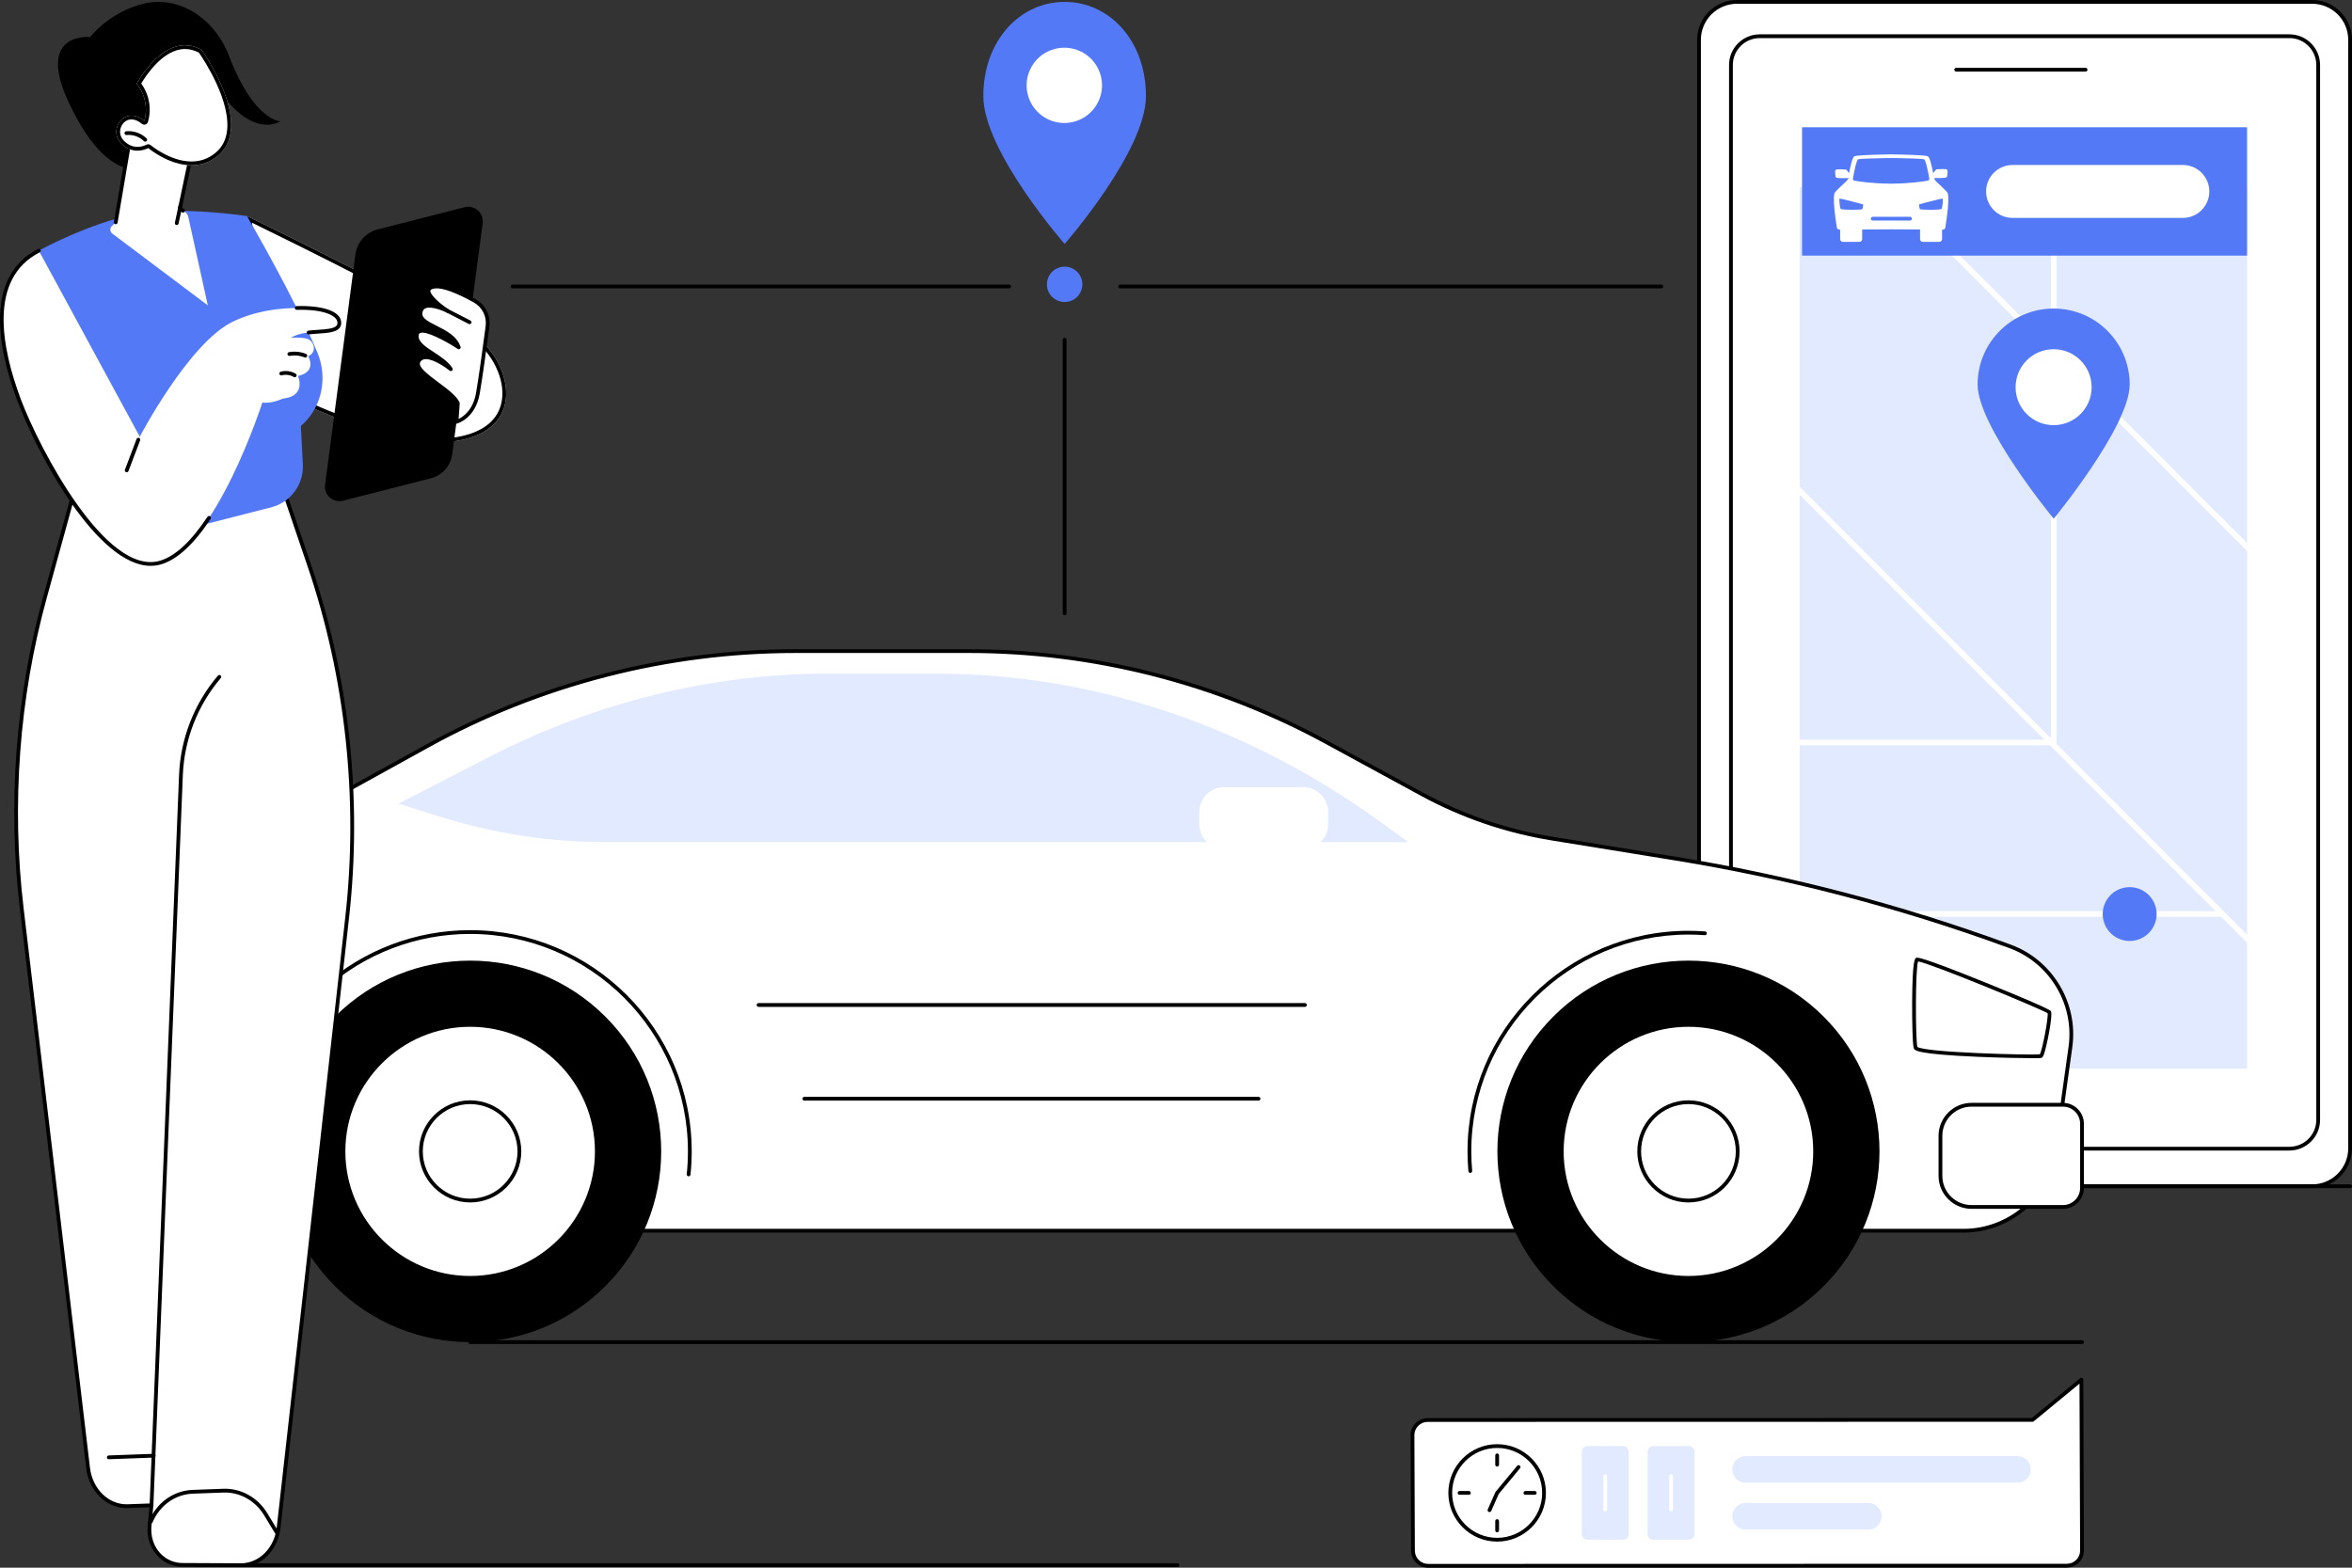 <svg width="540" height="360" viewBox="0 0 540 360" fill="none" xmlns="http://www.w3.org/2000/svg">
<rect x="0" y="0" width="540" height="360" fill="#333333" stroke="none"/>
<g clip-path="url(#clip0_71_1522)">
<path d="M398.8 272.406H530.848C535.663 272.406 539.567 268.507 539.567 263.699V9.139C539.567 4.331 535.663 0.433 530.848 0.433H398.8C393.985 0.433 390.081 4.331 390.081 9.139V263.699C390.081 268.507 393.985 272.406 398.8 272.406Z" fill="white"/>
<path d="M530.848 272.838H398.798C393.751 272.838 389.646 268.739 389.646 263.699V9.139C389.646 4.099 393.751 -0 398.798 -0H530.848C535.895 -0 540 4.099 540 9.139V263.699C540 268.739 535.895 272.838 530.848 272.838ZM398.798 0.865C394.23 0.865 390.513 4.577 390.513 9.139V263.699C390.513 268.261 394.23 271.973 398.798 271.973H530.848C535.416 271.973 539.133 268.261 539.133 263.699V9.139C539.133 4.577 535.416 0.865 530.848 0.865H398.798Z" fill="black"/>
<path d="M525.627 263.772H404.021C400.374 263.772 397.413 260.815 397.413 257.174V14.913C397.413 11.272 400.374 8.315 404.021 8.315L525.627 8.315C529.274 8.315 532.235 11.272 532.235 14.913V257.174C532.235 260.815 529.274 263.772 525.627 263.772Z" fill="white"/>
<path d="M525.627 264.204H404.021C400.138 264.204 396.98 261.051 396.98 257.174V14.913C396.98 11.036 400.138 7.882 404.021 7.882H525.627C529.51 7.882 532.668 11.036 532.668 14.913V257.174C532.668 261.051 529.51 264.204 525.627 264.204ZM404.021 8.75C400.616 8.75 397.847 11.516 397.847 14.915V257.176C397.847 260.575 400.616 263.341 404.021 263.341H525.627C529.031 263.341 531.801 260.575 531.801 257.176V14.913C531.801 11.514 529.031 8.748 525.627 8.748H404.021V8.75Z" fill="black"/>
<path d="M478.833 16.444H449.124C448.884 16.444 448.691 16.249 448.691 16.011C448.691 15.773 448.884 15.578 449.124 15.578H478.833C479.073 15.578 479.266 15.773 479.266 16.011C479.266 16.249 479.073 16.444 478.833 16.444Z" fill="black"/>
<path d="M515.91 42.952H413.2V245.408H515.91V42.952Z" fill="#E2EAFF"/>
<path d="M412.85 111.442L411.929 112.359L515.912 216.487L516.833 215.57L412.85 111.442Z" fill="white"/>
<path d="M433.283 41.964L432.363 42.881L515.911 126.547L516.832 125.63L433.283 41.964Z" fill="white"/>
<path d="M510.445 209.229H411.581V210.527H510.445V209.229Z" fill="white"/>
<path d="M472.167 171.155H412.391V169.857H470.867V41.99H472.167V171.155Z" fill="white"/>
<path d="M488.957 88.286C488.961 97.918 471.515 119.118 471.515 119.118C471.515 119.118 454.047 97.936 454.043 88.302C454.04 78.671 461.85 70.857 471.493 70.853C481.134 70.849 488.955 78.653 488.959 88.284L488.957 88.286Z" fill="#5479F7"/>
<path d="M471.538 97.634C476.358 97.611 480.247 93.687 480.224 88.871C480.2 84.055 476.273 80.169 471.452 80.193C466.632 80.216 462.743 84.14 462.766 88.956C462.79 93.772 466.717 97.658 471.538 97.634Z" fill="white"/>
<path d="M490.375 215.917C493.702 215.133 495.762 211.804 494.977 208.482C494.192 205.16 490.858 203.102 487.531 203.886C484.204 204.67 482.143 207.999 482.929 211.322C483.714 214.644 487.048 216.702 490.375 215.917Z" fill="#5479F7"/>
<path d="M515.912 29.227H413.738V58.701H515.912V29.227Z" fill="#5479F7"/>
<path d="M426.913 48.909H423.107C422.761 48.909 422.481 49.189 422.481 49.534V54.913C422.481 55.258 422.761 55.538 423.107 55.538H426.913C427.259 55.538 427.54 55.258 427.54 54.913V49.534C427.54 49.189 427.259 48.909 426.913 48.909Z" fill="white"/>
<path d="M441.456 55.538H445.262C445.607 55.538 445.888 55.258 445.888 54.913V49.534C445.888 49.189 445.607 48.909 445.262 48.909H441.456C441.11 48.909 440.829 49.189 440.829 49.534V54.913C440.829 55.258 441.11 55.538 441.456 55.538Z" fill="white"/>
<path d="M447.052 38.97C446.881 38.73 445.169 38.833 444.724 38.868C444.454 38.89 444.184 39.322 443.847 39.794C443.51 38.225 443.106 36.114 442.602 35.886C441.952 35.59 436.221 35.478 434.444 35.451V35.443H433.922V35.451C432.145 35.478 426.415 35.59 425.765 35.886C425.261 36.114 424.857 38.227 424.52 39.794C424.183 39.32 424.027 38.953 423.757 38.933C423.312 38.899 421.6 38.797 421.429 39.035C421.258 39.275 421.327 40.471 421.531 40.745C421.736 41.018 424.35 40.882 424.486 40.882C424.343 41.065 424.222 41.252 424.045 41.459C423.635 41.943 422.168 43.149 421.321 44.134C420.608 44.964 421.459 50.583 421.732 52.261C421.778 52.532 422.012 52.731 422.29 52.731L434.182 52.666L446.075 52.731C446.351 52.731 446.587 52.534 446.632 52.261C446.906 50.583 447.757 44.964 447.044 44.134C446.199 43.149 444.73 41.943 444.32 41.459C444.174 41.272 444.137 41.085 444.089 40.882C444.227 40.882 446.743 40.953 446.948 40.68C447.153 40.406 447.222 39.21 447.05 38.97H447.052Z" fill="white"/>
<path d="M440.606 46.934C440.606 46.934 445.827 45.523 445.998 45.609C446.17 45.694 445.955 47.659 445.783 47.958C445.612 48.257 441.119 48.214 440.863 48.043C440.606 47.872 440.606 46.934 440.606 46.934Z" fill="#5479F7"/>
<path d="M427.763 46.934C427.763 46.934 422.542 45.523 422.371 45.609C422.199 45.694 422.414 47.659 422.585 47.958C422.757 48.257 427.25 48.214 427.506 48.043C427.763 47.872 427.763 46.934 427.763 46.934Z" fill="#5479F7"/>
<path d="M434.515 42.173C438.631 42.128 441.546 41.677 442.594 41.49C442.833 41.447 442.99 41.221 442.949 40.983C442.744 39.836 442.161 36.755 441.763 36.584C441.432 36.442 437.701 36.332 435.238 36.299C435.104 36.289 433.265 36.289 433.131 36.299C430.668 36.334 426.935 36.444 426.606 36.584C426.208 36.755 425.625 39.836 425.42 40.983C425.377 41.221 425.535 41.447 425.775 41.49C426.823 41.679 429.74 42.128 433.854 42.173V42.177H434.517V42.173H434.515Z" fill="#5479F7"/>
<path d="M438.53 50.648H429.965C429.725 50.648 429.531 50.453 429.531 50.215C429.531 49.977 429.725 49.782 429.965 49.782H438.53C438.771 49.782 438.964 49.977 438.964 50.215C438.964 50.453 438.771 50.648 438.53 50.648Z" fill="#5479F7"/>
<path d="M501.151 50.042H462.079C458.716 50.042 455.992 47.321 455.992 43.963C455.992 40.605 458.716 37.884 462.079 37.884H501.151C504.513 37.884 507.238 40.605 507.238 43.963C507.238 47.321 504.513 50.042 501.151 50.042Z" fill="white"/>
<path d="M539.567 272.838H107.943C107.703 272.838 107.51 272.644 107.51 272.406C107.51 272.168 107.703 271.973 107.943 271.973H539.567C539.807 271.973 540 272.168 540 272.406C540 272.644 539.807 272.838 539.567 272.838Z" fill="black"/>
<path d="M450.805 282.619H38.615C30.231 282.619 22.617 277.741 19.12 270.131C11.587 253.731 11.355 234.914 18.48 218.333L20.43 213.794C23.204 207.34 28.968 202.654 35.859 201.253L37.147 200.992C44.757 199.444 52.087 196.745 58.884 192.989L98.151 171.291C123.994 157.009 153.049 149.518 182.586 149.518H222.425C251.082 149.518 279.279 156.694 304.441 170.39L326.361 182.321C335.695 187.402 345.824 190.867 356.318 192.568L384.439 197.126C410.551 201.36 436.199 208.068 461.039 217.158L461.499 217.328C470.979 220.798 476.753 230.4 475.362 240.387L472.051 264.153C470.577 274.739 461.511 282.619 450.809 282.619H450.805Z" fill="white"/>
<path d="M323.323 193.379H138.97C126.108 193.379 113.301 191.404 100.871 187.503L91.476 184.556L112.133 173.913C136.74 161.236 163.291 154.693 190.131 154.693H214.868C250.888 154.693 286.208 166.475 316.921 188.736L323.325 193.379H323.323Z" fill="#E2EAFF"/>
<path d="M281.113 194.976H299.17C302.358 194.976 304.942 192.395 304.942 189.212V186.507C304.942 183.324 302.358 180.743 299.17 180.743H281.113C277.926 180.743 275.341 183.324 275.341 186.507V189.212C275.341 192.395 277.926 194.976 281.113 194.976Z" fill="white"/>
<path d="M450.805 283.052H38.617C30.091 283.052 22.284 278.052 18.728 270.311C11.16 253.829 10.923 234.822 18.082 218.162L20.032 213.623C22.861 207.041 28.745 202.259 35.772 200.829L37.06 200.567C44.637 199.027 51.908 196.349 58.673 192.612L97.94 170.913C123.782 156.633 153.051 149.085 182.586 149.085H222.425C251.068 149.085 279.5 156.32 304.648 170.01L326.566 181.941C335.88 187.011 345.913 190.444 356.383 192.141L384.504 196.701C410.58 200.929 436.379 207.674 461.182 216.753L461.643 216.922C471.247 220.436 477.194 230.331 475.786 240.448L472.474 264.214C470.977 274.955 461.661 283.054 450.803 283.054L450.805 283.052ZM182.586 149.951C153.199 149.951 124.073 157.461 98.361 171.671L59.094 193.369C52.253 197.15 44.897 199.857 37.234 201.417L35.946 201.678C29.197 203.052 23.545 207.645 20.83 213.966L18.88 218.504C11.818 234.942 12.05 253.693 19.516 269.951C22.93 277.383 30.428 282.187 38.617 282.187H450.807C461.236 282.187 470.183 274.408 471.619 264.094L474.931 240.326C476.284 230.61 470.571 221.109 461.35 217.733L460.889 217.564C436.136 208.505 410.391 201.771 384.37 197.553L356.249 192.993C345.68 191.28 335.555 187.817 326.154 182.699L304.237 170.768C279.214 157.147 250.926 149.949 222.427 149.949H182.588L182.586 149.951Z" fill="black"/>
<path d="M466.763 242.998C464.015 242.998 458.767 242.884 454.093 242.683C439.783 242.071 439.521 241.174 439.381 240.692C439.105 239.75 438.987 234.499 439.015 230.038C439.074 220.45 439.639 220.129 439.909 219.975C440.169 219.828 440.705 219.519 455.649 225.554C458.115 226.55 470.441 231.55 470.859 232.18C471.412 233.018 469.866 240.499 469.271 242.107C469.102 242.563 468.94 242.864 468.656 242.945C468.528 242.982 467.837 243 466.763 243V242.998ZM440.199 240.395C441.826 241.709 465.899 242.325 468.329 242.116C468.92 241.088 470.299 233.836 470.122 232.676C468.322 231.572 443.211 221.187 440.37 220.778C439.712 222.751 439.787 238.63 440.199 240.393V240.395Z" fill="black"/>
<path d="M456.202 253.693H473.638C476.056 253.693 478.014 255.649 478.014 258.063V272.793C478.014 275.207 476.056 277.162 473.638 277.162H452.656C448.711 277.162 445.511 273.968 445.511 270.027V260.829C445.511 256.888 448.711 253.693 452.656 253.693H456.202Z" fill="white"/>
<path d="M473.638 277.595H452.657C448.476 277.595 445.078 274.2 445.078 270.027V260.829C445.078 256.654 448.478 253.259 452.657 253.259H473.638C476.29 253.259 478.447 255.413 478.447 258.061V272.791C478.447 275.439 476.29 277.593 473.638 277.593V277.595ZM452.657 254.126C448.955 254.126 445.945 257.134 445.945 260.829V270.027C445.945 273.724 448.957 276.73 452.657 276.73H473.638C475.811 276.73 477.58 274.963 477.58 272.793V258.063C477.58 255.893 475.811 254.126 473.638 254.126H452.657Z" fill="black"/>
<path d="M138.959 295.372C156.089 278.267 156.089 250.533 138.959 233.427C121.83 216.321 94.057 216.321 76.928 233.427C59.798 250.533 59.798 278.267 76.928 295.372C94.057 312.478 121.83 312.478 138.959 295.372Z" fill="black"/>
<path d="M128.509 284.937C139.867 273.595 139.867 255.205 128.509 243.863C117.151 232.52 98.736 232.52 87.378 243.863C76.02 255.205 76.02 273.595 87.378 284.937C98.736 296.279 117.151 296.279 128.509 284.937Z" fill="white"/>
<path d="M107.943 293.876C91.667 293.876 78.425 280.652 78.425 264.399C78.425 248.146 91.667 234.922 107.943 234.922C124.219 234.922 137.461 248.146 137.461 264.399C137.461 280.652 124.219 293.876 107.943 293.876ZM107.943 235.79C92.146 235.79 79.292 248.624 79.292 264.401C79.292 280.178 92.144 293.012 107.943 293.012C123.742 293.012 136.592 280.178 136.592 264.401C136.592 248.624 123.74 235.79 107.943 235.79Z" fill="black"/>
<path d="M119.107 266.22C120.107 260.064 115.921 254.264 109.757 253.265C103.593 252.265 97.784 256.446 96.784 262.601C95.783 268.757 99.969 274.557 106.134 275.556C112.298 276.556 118.106 272.375 119.107 266.22Z" fill="white"/>
<path d="M107.943 276.126C101.47 276.126 96.202 270.865 96.202 264.401C96.202 257.937 101.47 252.677 107.943 252.677C114.416 252.677 119.684 257.937 119.684 264.401C119.684 270.865 114.416 276.126 107.943 276.126ZM107.943 253.54C101.947 253.54 97.069 258.411 97.069 264.399C97.069 270.387 101.947 275.258 107.943 275.258C113.94 275.258 118.817 270.387 118.817 264.399C118.817 258.411 113.94 253.54 107.943 253.54Z" fill="black"/>
<path d="M418.667 295.371C435.797 278.265 435.797 250.532 418.668 233.426C401.538 216.32 373.766 216.32 356.636 233.426C339.507 250.532 339.507 278.265 356.636 295.371C373.766 312.477 401.538 312.477 418.667 295.371Z" fill="black"/>
<path d="M408.217 284.936C419.576 273.593 419.576 255.204 408.217 243.861C396.859 232.519 378.444 232.519 367.086 243.861C355.728 255.204 355.728 273.593 367.086 284.936C378.444 296.278 396.859 296.278 408.217 284.936Z" fill="white"/>
<path d="M387.652 293.876C371.376 293.876 358.134 280.652 358.134 264.399C358.134 248.146 371.376 234.922 387.652 234.922C403.928 234.922 417.17 248.146 417.17 264.399C417.17 280.652 403.928 293.876 387.652 293.876ZM387.652 235.79C371.855 235.79 359.001 248.624 359.001 264.401C359.001 280.178 371.853 293.012 387.652 293.012C403.451 293.012 416.303 280.178 416.303 264.401C416.303 248.624 403.451 235.79 387.652 235.79Z" fill="black"/>
<path d="M398.942 265.022C399.288 258.795 394.513 253.469 388.278 253.124C382.043 252.78 376.707 257.549 376.361 263.776C376.015 270.002 380.79 275.329 387.025 275.673C393.261 276.018 398.596 271.249 398.942 265.022Z" fill="white"/>
<path d="M387.652 276.126C381.179 276.126 375.911 270.865 375.911 264.401C375.911 257.937 381.179 252.677 387.652 252.677C394.125 252.677 399.393 257.937 399.393 264.401C399.393 270.865 394.125 276.126 387.652 276.126ZM387.652 253.54C381.655 253.54 376.778 258.411 376.778 264.399C376.778 270.387 381.655 275.258 387.652 275.258C393.649 275.258 398.526 270.387 398.526 264.399C398.526 258.411 393.649 253.54 387.652 253.54Z" fill="black"/>
<path d="M158.102 270.124C158.086 270.124 158.072 270.124 158.057 270.122C157.818 270.096 157.645 269.884 157.671 269.646C157.852 267.916 157.942 266.15 157.942 264.399C157.942 236.866 135.513 214.467 107.941 214.467C95.651 214.467 83.833 218.962 74.671 227.124C74.491 227.284 74.218 227.268 74.058 227.089C73.898 226.91 73.914 226.636 74.094 226.477C83.417 218.173 95.438 213.6 107.943 213.6C135.991 213.6 158.811 236.388 158.811 264.397C158.811 266.179 158.717 267.975 158.533 269.734C158.51 269.956 158.323 270.122 158.102 270.122V270.124Z" fill="black"/>
<path d="M337.564 269.343C337.342 269.343 337.153 269.174 337.133 268.947C336.999 267.442 336.932 265.914 336.932 264.399C336.932 236.471 359.687 213.747 387.654 213.747C388.925 213.747 390.207 213.795 391.468 213.889C391.706 213.907 391.886 214.115 391.868 214.353C391.85 214.591 391.643 214.77 391.403 214.753C390.164 214.66 388.903 214.615 387.654 214.615C360.163 214.615 337.799 236.949 337.799 264.401C337.799 265.89 337.866 267.393 337.998 268.873C338.019 269.111 337.842 269.321 337.604 269.343C337.59 269.343 337.578 269.343 337.564 269.343Z" fill="black"/>
<path d="M299.605 231.214H174.157C173.917 231.214 173.724 231.019 173.724 230.781C173.724 230.543 173.917 230.349 174.157 230.349H299.605C299.846 230.349 300.039 230.543 300.039 230.781C300.039 231.019 299.846 231.214 299.605 231.214Z" fill="black"/>
<path d="M288.95 252.741H184.675C184.434 252.741 184.241 252.547 184.241 252.309C184.241 252.07 184.434 251.876 184.675 251.876H288.95C289.19 251.876 289.383 252.07 289.383 252.309C289.383 252.547 289.19 252.741 288.95 252.741Z" fill="black"/>
<path d="M478.014 308.634H107.943C107.703 308.634 107.51 308.439 107.51 308.201C107.51 307.963 107.703 307.768 107.943 307.768H478.014C478.254 307.768 478.447 307.963 478.447 308.201C478.447 308.439 478.254 308.634 478.014 308.634Z" fill="black"/>
<path d="M60.272 98.295L20.629 99.749L10.285 137.309C3.956 160.296 2.147 184.615 4.988 208.568L20.227 337.092C20.838 342.234 24.802 346.038 29.376 345.871L34.781 345.672L34.348 350.305C33.857 355.536 37.59 359.528 42.238 359.358L55.552 359.423C59.87 359.264 63.43 355.601 63.976 350.752L79.708 210.665C82.769 183.407 79.785 155.653 71.024 129.907L60.27 98.295H60.272Z" fill="white"/>
<path d="M55.57 359.856L42.238 359.793C39.933 359.876 37.795 359.002 36.21 357.328C34.478 355.497 33.663 352.991 33.919 350.268L34.307 346.127L29.394 346.308C24.542 346.491 20.438 342.547 19.798 337.147L4.558 208.621C1.732 184.776 3.568 160.078 9.869 137.197L20.214 99.637C20.263 99.454 20.426 99.326 20.616 99.318L60.259 97.865C60.468 97.865 60.623 97.977 60.686 98.158L71.44 129.769C80.193 155.494 83.201 183.484 80.143 210.716L64.411 350.803C63.84 355.884 60.123 359.693 55.572 359.86L55.57 359.856ZM42.222 358.928L55.554 358.991C59.654 358.839 63.023 355.355 63.545 350.703L79.277 210.615C82.32 183.511 79.326 155.65 70.615 130.044L59.963 98.738L20.96 100.168L10.701 137.423C4.428 160.198 2.6 184.782 5.415 208.516L20.655 337.04C21.242 341.988 24.999 345.604 29.356 345.438L34.762 345.24C34.886 345.236 35.006 345.285 35.093 345.375C35.179 345.466 35.221 345.59 35.209 345.714L34.776 350.347C34.545 352.817 35.276 355.084 36.834 356.732C38.245 358.223 40.167 359.004 42.218 358.928H42.222Z" fill="black"/>
<path d="M34.783 346.107C34.783 346.107 34.772 346.107 34.766 346.107C34.527 346.097 34.34 345.897 34.35 345.657L41.113 177.912C41.448 169.579 44.615 161.496 50.029 155.156C50.184 154.973 50.458 154.953 50.639 155.107C50.823 155.262 50.844 155.535 50.689 155.716C45.401 161.911 42.307 169.806 41.98 177.946L35.217 345.69C35.207 345.922 35.016 346.105 34.783 346.105V346.107Z" fill="black"/>
<path d="M24.977 335.093C24.744 335.093 24.553 334.91 24.544 334.676C24.534 334.438 24.721 334.235 24.961 334.227L35.274 333.85C35.516 333.844 35.715 334.027 35.723 334.267C35.733 334.505 35.546 334.707 35.305 334.715L24.993 335.093C24.993 335.093 24.981 335.093 24.977 335.093Z" fill="black"/>
<path d="M63.533 352.337C63.385 352.337 63.243 352.263 63.162 352.129L60.625 347.939C58.602 344.596 55.025 342.61 51.305 342.743L44.279 343.001C40.24 343.149 36.696 345.671 35.03 349.581C34.935 349.802 34.681 349.904 34.46 349.81C34.24 349.715 34.137 349.461 34.232 349.241C36.03 345.017 39.868 342.295 44.247 342.134L51.274 341.876C55.332 341.732 59.181 343.878 61.368 347.49L63.905 351.68C64.029 351.885 63.964 352.151 63.759 352.274C63.688 352.316 63.611 352.337 63.535 352.337H63.533Z" fill="black"/>
<path d="M56.722 49.626C56.722 49.626 103.188 72.127 110.254 78.11C117.32 84.092 120.761 98.496 105.098 101.211C89.435 103.925 62.92 89.401 62.92 89.401L56.722 49.628V49.626Z" fill="white"/>
<path d="M57.836 51.132C65.838 55.035 103.501 73.528 109.695 78.771C113.311 81.832 116.402 87.85 115.008 92.968C113.952 96.846 110.475 99.401 104.951 100.357C103.706 100.574 102.333 100.682 100.869 100.682C86.609 100.682 66.677 90.413 63.712 88.841L57.836 51.132ZM56.723 49.627L62.92 89.4C62.92 89.4 85.098 101.547 100.867 101.547C102.341 101.547 103.759 101.441 105.097 101.209C120.76 98.494 117.318 84.09 110.252 78.108C103.186 72.126 56.721 49.625 56.721 49.625L56.723 49.627Z" fill="black"/>
<path d="M8.912 57.556C8.912 57.556 20.541 51.159 31.052 49.2C41.564 47.238 56.723 49.627 56.723 49.627C56.723 49.627 67.861 68.773 72.91 81.051C74.99 86.109 74.204 91.947 70.719 96.157C70.213 96.769 69.665 97.326 69.074 97.792L69.533 106.629C69.772 111.228 66.738 115.355 62.284 116.496L31.395 124.398C25.168 125.992 19.154 121.158 19.355 114.726L19.552 108.429L8.912 57.558V57.556Z" fill="#5479F7"/>
<path d="M78.77 114.985L98.929 109.829C101.535 109.162 103.473 106.975 103.826 104.303L110.813 51.254C111.123 48.909 108.968 46.995 106.681 47.579L86.684 52.694C83.979 53.386 81.968 55.654 81.603 58.426L74.637 111.311C74.328 113.655 76.483 115.57 78.77 114.985Z" fill="black"/>
<path d="M105.114 92.589L104.807 96.85C104.807 96.85 108.749 95.813 109.712 90.35C110.353 86.72 111.338 79.438 111.927 74.954C112.24 72.576 111.076 70.243 108.981 69.078C106.127 67.489 102.187 65.591 99.939 65.797C96.133 66.147 100.113 69.68 102.749 71.396C102.749 71.396 97.644 68.819 96.691 71.266C95.261 74.929 103.706 75.029 105.327 79.772C105.327 79.772 96.157 73.694 95.698 76.898C95.255 79.996 101.391 81.466 103.509 84.777C103.509 84.777 97.814 80.179 96.132 82.892C94.567 85.414 103.59 89.319 105.112 92.591L105.114 92.589Z" fill="white"/>
<path d="M104.807 97.282C104.707 97.282 104.608 97.247 104.529 97.182C104.421 97.094 104.364 96.958 104.374 96.818L104.671 92.673C104.007 91.381 102.039 89.917 100.132 88.499C97.321 86.408 94.664 84.43 95.761 82.662C96.112 82.097 96.626 81.753 97.29 81.641C98.06 81.509 98.968 81.722 99.855 82.078C99.622 81.922 99.388 81.769 99.153 81.615C97.004 80.207 94.973 78.875 95.265 76.835C95.341 76.294 95.627 75.899 96.086 75.694C97.776 74.937 101.882 77.152 104.118 78.499C103.068 77.209 101.377 76.359 99.843 75.588C97.561 74.439 95.406 73.355 96.283 71.107C96.496 70.562 96.886 70.178 97.441 69.966C98.212 69.671 99.222 69.767 100.164 69.991C98.921 68.911 97.709 67.55 97.967 66.505C98.131 65.85 98.779 65.467 99.894 65.364C102.244 65.146 106.243 67.058 109.186 68.699C111.446 69.958 112.687 72.436 112.35 75.01C111.802 79.178 110.786 86.724 110.132 90.425C109.131 96.096 105.083 97.223 104.909 97.269C104.874 97.278 104.837 97.282 104.799 97.282H104.807ZM97.792 82.467C97.668 82.467 97.552 82.477 97.439 82.495C97.026 82.566 96.718 82.768 96.504 83.118C95.826 84.212 98.391 86.12 100.656 87.804C102.697 89.321 104.805 90.891 105.51 92.406C105.542 92.472 105.556 92.545 105.55 92.62L105.292 96.2C106.371 95.687 108.599 94.176 109.289 90.275C109.939 86.591 110.953 79.06 111.501 74.897C111.792 72.676 110.723 70.54 108.774 69.454C104.764 67.219 101.643 66.076 99.983 66.226C99.303 66.289 98.877 66.466 98.816 66.712C98.631 67.459 100.54 69.436 102.987 71.03C103.18 71.156 103.241 71.409 103.125 71.608C103.01 71.807 102.76 71.882 102.553 71.779C101.661 71.329 99.059 70.275 97.755 70.772C97.431 70.896 97.217 71.107 97.095 71.419C96.531 72.865 97.853 73.613 100.237 74.813C102.419 75.91 104.892 77.156 105.737 79.629C105.798 79.804 105.737 79.998 105.591 80.111C105.445 80.225 105.24 80.231 105.087 80.128C102.471 78.393 97.808 75.869 96.445 76.481C96.32 76.536 96.173 76.64 96.127 76.955C95.913 78.45 97.636 79.581 99.634 80.889C101.247 81.948 102.914 83.04 103.875 84.541C103.989 84.72 103.958 84.956 103.798 85.097C103.639 85.239 103.402 85.245 103.237 85.111C102.278 84.338 99.555 82.465 97.792 82.465V82.467Z" fill="black"/>
<path d="M107.815 74.439C107.748 74.439 107.681 74.423 107.616 74.39L102.549 71.777C102.337 71.667 102.254 71.406 102.362 71.193C102.473 70.981 102.733 70.898 102.947 71.006L108.014 73.619C108.227 73.729 108.31 73.989 108.201 74.201C108.124 74.35 107.973 74.435 107.815 74.435V74.439Z" fill="black"/>
<path d="M8.912 57.556L32.09 100.276C32.09 100.276 43.307 78.877 53.328 73.933C63.349 68.99 77.472 70.426 77.892 73.884C78.311 77.345 70.534 75.124 66.793 77.565C66.793 77.565 68.911 77.388 70.398 77.764C72.191 78.216 72.856 80.919 70.757 81.793C70.757 81.793 72.919 85.345 68.41 86.335C68.41 86.335 70.467 90.966 64.931 91.54C64.931 91.54 62.266 92.775 60.237 92.421C60.237 92.421 49.702 125.28 36.921 129.159C24.14 133.038 8.766 103.526 4.405 91.92C0.045 80.315 -3.308 63.834 8.912 57.556Z" fill="white"/>
<path d="M34.592 129.938C22.412 129.938 8.703 104.591 4.001 92.073C1.227 84.694 -0.116 78.187 0.008 72.732C0.177 65.288 3.107 60.053 8.715 57.173C8.928 57.063 9.19 57.147 9.298 57.36C9.406 57.572 9.324 57.834 9.111 57.942C-2.673 63.993 0.27 79.678 4.813 91.77C9.016 102.96 24.406 132.505 36.797 128.748C40.258 127.697 43.904 124.31 47.631 118.684C47.763 118.485 48.031 118.43 48.232 118.562C48.431 118.694 48.486 118.963 48.354 119.162C44.513 124.961 40.709 128.467 37.049 129.576C36.239 129.822 35.418 129.938 34.592 129.938Z" fill="black"/>
<path d="M70.849 76.792C70.632 76.792 70.445 76.629 70.42 76.408C70.392 76.17 70.561 75.956 70.8 75.928C71.55 75.842 72.301 75.789 73.028 75.739C74.909 75.61 76.686 75.486 77.267 74.785C77.445 74.571 77.508 74.303 77.462 73.941C77.285 72.47 74.291 70.971 68.136 71.156C67.898 71.164 67.697 70.975 67.689 70.737C67.683 70.499 67.871 70.298 68.109 70.29C74.127 70.113 78.034 71.471 78.321 73.839C78.394 74.435 78.262 74.941 77.933 75.338C77.115 76.326 75.248 76.456 73.085 76.605C72.368 76.654 71.627 76.705 70.898 76.79C70.881 76.792 70.865 76.794 70.847 76.794L70.849 76.792Z" fill="black"/>
<path d="M70.097 82.097C70.041 82.097 69.988 82.088 69.933 82.066C68.862 81.633 67.648 81.511 66.511 81.722C66.275 81.767 66.05 81.61 66.005 81.376C65.962 81.141 66.117 80.915 66.352 80.87C67.646 80.628 69.035 80.768 70.258 81.263C70.481 81.354 70.587 81.606 70.496 81.828C70.428 81.997 70.266 82.099 70.095 82.099L70.097 82.097Z" fill="black"/>
<path d="M67.674 86.634C67.597 86.634 67.52 86.614 67.449 86.571C66.635 86.079 65.601 85.936 64.685 86.187C64.455 86.25 64.216 86.115 64.153 85.884C64.09 85.654 64.226 85.416 64.457 85.351C65.597 85.038 66.886 85.218 67.898 85.829C68.103 85.953 68.168 86.219 68.044 86.423C67.963 86.557 67.819 86.632 67.674 86.632V86.634Z" fill="black"/>
<path d="M29.09 108.448C29.039 108.448 28.988 108.438 28.937 108.421C28.712 108.336 28.6 108.086 28.684 107.862L31.356 100.819C31.44 100.595 31.691 100.483 31.915 100.568C32.14 100.652 32.252 100.902 32.167 101.126L29.496 108.171C29.431 108.344 29.266 108.45 29.09 108.45V108.448Z" fill="black"/>
<path d="M33.282 0.775C40.557 -0.882 49.02 3.535 52.635 12.964C58.346 27.855 64.372 27.854 64.372 27.854C64.372 27.854 57.674 32.551 49.144 19.019C42.204 8.008 37.039 37.133 37.039 37.133C37.039 37.133 26.401 46.603 15.622 23.17C8.276 7.202 20.708 8.51 20.708 8.51C20.708 8.51 25.164 2.62 33.282 0.773V0.775Z" fill="black"/>
<path d="M25.666 51.942L26.575 51.053L30.656 27L43.496 37.434L41.266 48.027L42.047 48.385C42.655 48.665 43.098 49.212 43.242 49.867L47.712 70.121L25.779 53.634C25.233 53.223 25.18 52.42 25.668 51.942H25.666Z" fill="white"/>
<path d="M26.575 51.486C26.551 51.486 26.527 51.486 26.502 51.48C26.265 51.44 26.106 51.216 26.147 50.98L30.229 26.927C30.255 26.776 30.359 26.648 30.503 26.595C30.646 26.539 30.81 26.567 30.928 26.663L43.768 37.097C43.894 37.2 43.952 37.363 43.92 37.522L41.761 47.777L42.226 47.99C42.443 48.09 42.539 48.346 42.439 48.564C42.338 48.781 42.084 48.877 41.863 48.777L41.083 48.419C40.9 48.334 40.798 48.133 40.839 47.937L43.014 37.601L30.956 27.802L26.998 51.124C26.963 51.334 26.779 51.484 26.571 51.484L26.575 51.486Z" fill="black"/>
<path d="M40.575 51.678C40.545 51.678 40.514 51.675 40.484 51.669C40.25 51.619 40.1 51.389 40.151 51.155L41.004 47.162C41.054 46.928 41.286 46.778 41.519 46.829C41.753 46.878 41.903 47.109 41.853 47.343L41.001 51.336C40.957 51.539 40.778 51.678 40.577 51.678H40.575Z" fill="black"/>
<path d="M46.27 11.437C46.27 11.437 59.356 29.587 49.231 36.364C42.297 41.004 34.029 33.993 34.029 33.993C34.029 33.993 30.621 35.958 27.709 32.797C24.798 29.636 28.716 24.088 33.127 27.769C33.127 27.769 34.697 23.394 31.393 19.241C31.393 19.241 37.947 6.761 46.27 11.435V11.437Z" fill="white"/>
<path d="M42.482 11.254C43.55 11.254 44.623 11.538 45.675 12.098C46.625 13.466 53.331 23.449 52.044 30.588C51.652 32.768 50.573 34.422 48.749 35.642C47.32 36.598 45.709 37.084 43.96 37.084C39.088 37.084 34.636 33.37 34.593 33.332C34.433 33.197 34.232 33.126 34.031 33.126C33.881 33.126 33.732 33.163 33.598 33.242C33.59 33.246 32.719 33.73 31.555 33.73C30.391 33.73 29.278 33.218 28.348 32.211C27.542 31.336 27.349 30.161 27.83 29.066C28.18 28.269 28.984 27.417 30.196 27.417C30.954 27.417 31.776 27.767 32.571 28.432C32.729 28.564 32.926 28.633 33.127 28.633C33.202 28.633 33.279 28.623 33.353 28.603C33.627 28.529 33.846 28.326 33.942 28.06C34.011 27.869 35.522 23.502 32.428 19.174C33.472 17.406 37.461 11.254 42.482 11.254ZM42.482 10.389C36.042 10.389 31.393 19.243 31.393 19.243C34.695 23.396 33.127 27.771 33.127 27.771C32.095 26.909 31.092 26.553 30.196 26.553C27.258 26.553 25.48 30.378 27.712 32.799C29.01 34.208 30.406 34.599 31.557 34.599C32.985 34.599 34.033 33.995 34.033 33.995C34.033 33.995 38.7 37.953 43.962 37.953C45.703 37.953 47.51 37.521 49.235 36.366C59.359 29.589 46.274 11.439 46.274 11.439C44.962 10.702 43.694 10.391 42.486 10.391L42.482 10.389Z" fill="black"/>
<path d="M33.343 32.528C33.233 32.528 33.125 32.486 33.04 32.404C31.996 31.383 30.505 30.859 29.057 31.007C28.816 31.032 28.606 30.858 28.582 30.619C28.558 30.381 28.732 30.169 28.97 30.145C30.668 29.974 32.423 30.586 33.649 31.786C33.82 31.953 33.822 32.227 33.655 32.398C33.57 32.484 33.458 32.528 33.345 32.528H33.343Z" fill="black"/>
<path d="M270.326 359.856H47.09C46.849 359.856 46.656 359.661 46.656 359.423C46.656 359.185 46.849 358.99 47.09 358.99H270.326C270.566 358.99 270.759 359.185 270.759 359.423C270.759 359.661 270.566 359.856 270.326 359.856Z" fill="black"/>
<path d="M244.431 141.291C244.191 141.291 243.998 141.096 243.998 140.858V78.017C243.998 77.778 244.191 77.585 244.431 77.585C244.671 77.585 244.864 77.779 244.864 78.017V140.858C244.864 141.098 244.671 141.291 244.431 141.291Z" fill="black"/>
<path d="M381.409 66.214H257.171C256.93 66.214 256.737 66.019 256.737 65.781C256.737 65.543 256.93 65.349 257.171 65.349H381.409C381.65 65.349 381.843 65.543 381.843 65.781C381.843 66.019 381.65 66.214 381.409 66.214Z" fill="black"/>
<path d="M231.693 66.214H117.655C117.415 66.214 117.222 66.019 117.222 65.781C117.222 65.543 117.415 65.349 117.655 65.349H231.693C231.934 65.349 232.127 65.543 232.127 65.781C232.127 66.019 231.934 66.214 231.693 66.214Z" fill="black"/>
<path d="M244.431 69.358C246.678 69.358 248.499 67.539 248.499 65.296C248.499 63.052 246.678 61.233 244.431 61.233C242.185 61.233 240.363 63.052 240.363 65.296C240.363 67.539 242.185 69.358 244.431 69.358Z" fill="#5479F7"/>
<path d="M263.1 22.056C263.1 34.725 244.431 56.014 244.431 56.014C244.431 56.014 225.762 34.725 225.762 22.056C225.762 9.387 234.122 0.433 244.431 0.433C254.74 0.433 263.1 9.385 263.1 22.056Z" fill="#5479F7"/>
<path d="M247.331 27.719C251.823 26.081 254.133 21.116 252.492 16.631C250.851 12.146 245.88 9.839 241.389 11.478C236.898 13.116 234.587 18.08 236.228 22.566C237.869 27.05 242.84 29.358 247.331 27.719Z" fill="white"/>
<path d="M327.774 326.087L466.661 326.059L477.868 316.821L478.012 356.056C478.016 357.976 476.457 359.534 474.529 359.536L327.902 359.567C325.973 359.567 324.407 358.011 324.403 356.091L324.291 329.567C324.287 327.647 325.845 326.089 327.774 326.087Z" fill="white"/>
<path d="M327.904 360C325.741 360 323.978 358.247 323.972 356.091L323.859 329.567C323.857 328.522 324.261 327.541 325 326.803C325.739 326.061 326.726 325.654 327.776 325.652L466.507 325.625L477.594 316.485C477.724 316.379 477.903 316.355 478.055 316.426C478.207 316.497 478.303 316.648 478.305 316.815L478.449 356.05C478.451 357.094 478.047 358.076 477.308 358.814C476.568 359.555 475.583 359.962 474.533 359.964L327.906 359.998L327.904 360ZM327.776 326.52C326.958 326.52 326.19 326.838 325.615 327.415C325.041 327.989 324.726 328.753 324.728 329.565L324.84 356.089C324.844 357.769 326.219 359.134 327.904 359.134L474.531 359.101C475.348 359.101 476.117 358.782 476.692 358.206C477.265 357.631 477.58 356.868 477.578 356.055L477.437 317.736L466.935 326.392C466.856 326.457 466.759 326.49 466.659 326.49L327.772 326.518L327.776 326.52Z" fill="black"/>
<path d="M351.347 350.428C355.552 346.228 355.552 339.42 351.347 335.221C347.142 331.022 340.324 331.022 336.119 335.221C331.914 339.42 331.914 346.228 336.119 350.428C340.324 354.627 347.142 354.627 351.347 350.428Z" fill="white"/>
<path d="M343.732 354.01C337.554 354.01 332.529 348.991 332.529 342.824C332.529 336.657 337.554 331.638 343.732 331.638C349.91 331.638 354.933 336.657 354.933 342.824C354.933 348.991 349.908 354.01 343.732 354.01ZM343.732 332.504C338.033 332.504 333.398 337.133 333.398 342.824C333.398 348.515 338.033 353.144 343.732 353.144C349.431 353.144 354.066 348.515 354.066 342.824C354.066 337.133 349.431 332.504 343.732 332.504Z" fill="black"/>
<path d="M343.732 336.781C343.492 336.781 343.299 336.586 343.299 336.348V334.206C343.299 333.966 343.492 333.773 343.732 333.773C343.973 333.773 344.166 333.968 344.166 334.206V336.348C344.166 336.588 343.973 336.781 343.732 336.781Z" fill="black"/>
<path d="M343.732 351.875C343.492 351.875 343.299 351.68 343.299 351.442V349.3C343.299 349.06 343.492 348.867 343.732 348.867C343.973 348.867 344.166 349.062 344.166 349.3V351.442C344.166 351.682 343.973 351.875 343.732 351.875Z" fill="black"/>
<path d="M337.247 343.257H335.102C334.862 343.257 334.668 343.062 334.668 342.824C334.668 342.586 334.862 342.391 335.102 342.391H337.247C337.487 342.391 337.681 342.586 337.681 342.824C337.681 343.062 337.487 343.257 337.247 343.257Z" fill="black"/>
<path d="M352.363 343.257H350.217C349.977 343.257 349.784 343.062 349.784 342.824C349.784 342.586 349.977 342.391 350.217 342.391H352.363C352.603 342.391 352.796 342.586 352.796 342.824C352.796 343.062 352.603 343.257 352.363 343.257Z" fill="black"/>
<path d="M341.975 347.229C341.916 347.229 341.857 347.217 341.8 347.191C341.581 347.095 341.483 346.839 341.579 346.621L343.336 342.649C343.352 342.611 343.374 342.578 343.399 342.549L348.322 336.613C348.476 336.431 348.748 336.403 348.933 336.556C349.118 336.708 349.144 336.981 348.99 337.166L344.105 343.056L342.373 346.973C342.302 347.134 342.142 347.23 341.975 347.23V347.229Z" fill="black"/>
<path d="M372.631 332.069H364.48C363.757 332.069 363.172 332.654 363.172 333.375V352.271C363.172 352.992 363.757 353.577 364.48 353.577H372.631C373.354 353.577 373.939 352.992 373.939 352.271V333.375C373.939 332.654 373.354 332.069 372.631 332.069Z" fill="#E2EAFF"/>
<path d="M368.555 347.095C368.315 347.095 368.122 346.9 368.122 346.662V338.986C368.122 338.746 368.315 338.553 368.555 338.553C368.796 338.553 368.989 338.748 368.989 338.986V346.662C368.989 346.902 368.796 347.095 368.555 347.095Z" fill="white"/>
<path d="M387.735 332.069H379.583C378.861 332.069 378.275 332.654 378.275 333.375V352.271C378.275 352.992 378.861 353.577 379.583 353.577H387.735C388.457 353.577 389.043 352.992 389.043 352.271V333.375C389.043 332.654 388.457 332.069 387.735 332.069Z" fill="#E2EAFF"/>
<path d="M383.661 347.095C383.421 347.095 383.228 346.9 383.228 346.662V338.986C383.228 338.746 383.421 338.553 383.661 338.553C383.901 338.553 384.094 338.748 384.094 338.986V346.662C384.094 346.902 383.901 347.095 383.661 347.095Z" fill="white"/>
<path d="M463.182 340.509H400.782C399.088 340.509 397.717 339.137 397.717 337.448C397.717 335.758 399.09 334.387 400.782 334.387H463.182C464.876 334.387 466.247 335.758 466.247 337.448C466.247 339.137 464.874 340.509 463.182 340.509Z" fill="#E2EAFF"/>
<path d="M428.917 351.261H400.782C399.088 351.261 397.717 349.89 397.717 348.2C397.717 346.511 399.09 345.139 400.782 345.139H428.917C430.611 345.139 431.982 346.511 431.982 348.2C431.982 349.89 430.609 351.261 428.917 351.261Z" fill="#E2EAFF"/>
</g>
<defs>
<clipPath id="clip0_71_1522">
<rect width="540" height="360" fill="white" transform="translate(0 -0)"/>
</clipPath>
</defs>
</svg>

